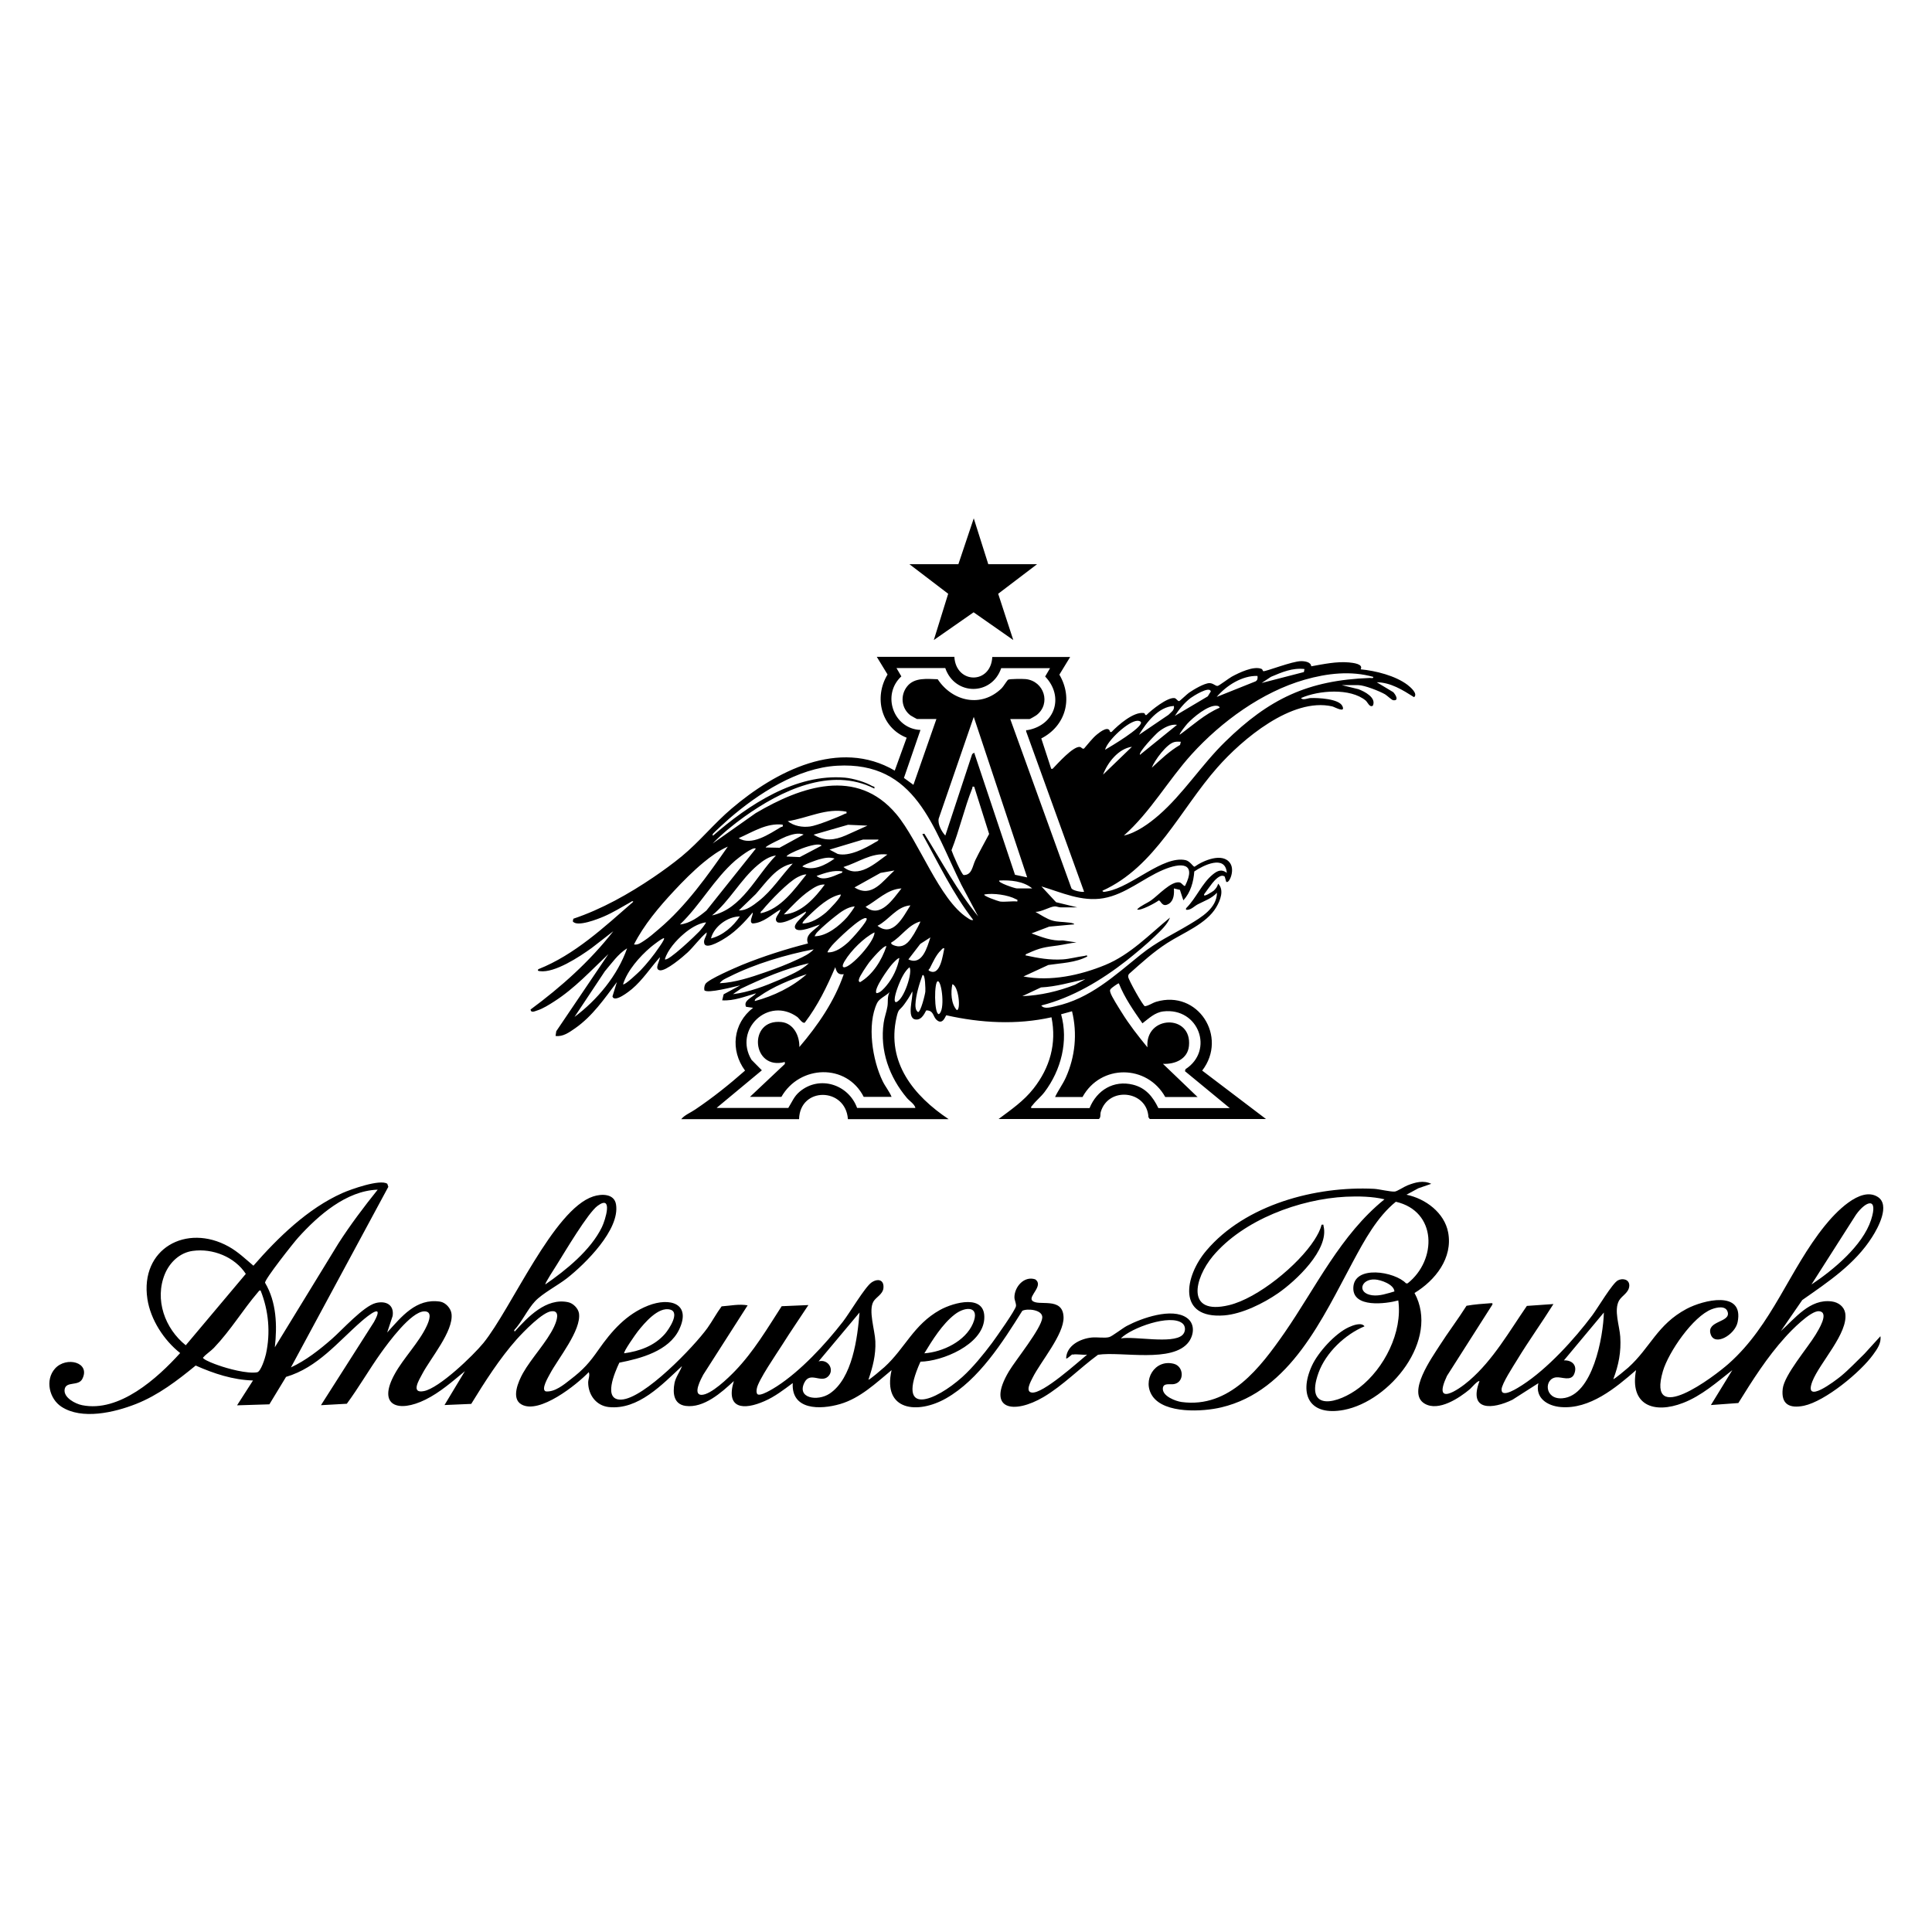 <?xml version="1.0" encoding="UTF-8"?> <svg xmlns="http://www.w3.org/2000/svg" id="Layer_1" data-name="Layer 1" viewBox="0 0 134.48 134.48"><g id="dxMz61"><g><path d="M66.43,45.73c.12,1.89,2.54,1.92,2.64,0h5.42l-.75,1.23c.97,1.65.44,3.57-1.26,4.44l.69,2.11c.1.02.09.01.14-.04.32-.33,1.37-1.51,1.84-1.48.12,0,.19.18.31.11.28-.32.57-.71.9-.98.22-.18.82-.64.91-.17h.1c.47-.49,1.52-1.41,2.23-1.32.15.02.05.17.2.14.36-.36,1.45-1.23,1.94-1.18.16.02.22.23.34.21.04,0,.55-.49.68-.58.32-.22,1.05-.66,1.42-.67.29,0,.43.23.59.19.11-.03.76-.52.97-.64.5-.27,1.52-.77,2.07-.54.08.03.08.15.13.16.17.03,2.01-.7,2.63-.7.26,0,.68.06.7.36.84-.15,1.77-.35,2.63-.27.28.03,1.02.1.81.48,1.05.1,2.41.44,3.26,1.08.19.15.75.61.46.86-.79-.5-1.63-1.03-2.6-1.04l1.15.69c.17.18.42.61,0,.56-.11-.01-.42-.32-.57-.41-.38-.22-1.44-.64-1.86-.64h-1.15l1.15.28c.43.16,1.27.59,1.01,1.15-.22.15-.36-.23-.49-.35-1.07-.9-3.3-.72-4.51-.18.12.18.49,0,.66,0,.5-.02,1.98.04,2.22.56s-.56.05-.71.02c-2.81-.64-6.28,2.3-8,4.26-2.57,2.91-4.32,6.91-7.99,8.57,0,.14.27.05.35.04,1.7-.32,3.86-2.5,5.43-2.17.32.07.53.47.63.46.59-.43,1.96-1.02,2.48-.24.35.52-.1,1.48-.28,1.28l-.1-.35c-.28-.23-.7.25-.87.46-.07.09-.53.71-.56.76-.11.29.59-.19.66-.24.14-.13.27-.3.31-.49.44.44.15,1.17-.13,1.64-.68,1.16-2.31,1.78-3.41,2.49-.98.63-1.78,1.37-2.65,2.14-.06.06-.07.13-.07.21.01.2,1.02,2.01,1.16,2.05.29-.04.5-.22.79-.31,2.9-.86,5.01,2.44,3.2,4.79l4.44,3.37h-8.09l-.09-.12c-.09-1.87-2.79-2.17-3.32-.37-.05.17.02.38-.13.49h-6.98c.87-.65,1.75-1.25,2.43-2.12,1.14-1.45,1.62-3.13,1.25-4.96-2.41.54-4.93.4-7.32-.14-.05,0-.24.76-.71.29-.22-.23-.18-.63-.68-.63-.05,0-.26.72-.77.63-.63-.11-.13-1.53-.21-1.95-.16.33-.37.64-.59.94-.31.41-.36.22-.51.88-.7,3.12,1.2,5.45,3.63,7.07h-7.01c-.16-2.23-3.34-2.27-3.4,0h-8.2c.23-.29.65-.45.97-.67,1.22-.82,2.37-1.74,3.47-2.71-1.04-1.41-.85-3.28.56-4.37l-.49-.07c-.22-.45.48-.66.7-.94-.77.22-1.54.54-2.36.49l.1-.42,1.15-.62c-.39.08-2.28.59-2.49.34-.03-.15,0-.31.07-.44.21-.33,2.11-1.14,2.56-1.33,1.48-.6,3.05-1.1,4.58-1.49-.26-.63.5-.93.83-1.32-.33.1-1.47.62-1.71.28s.86-1.04.73-1.18c-.42.24-1.51.91-1.97.75-.33-.25.16-.6.2-.89-.62.35-1.18.93-1.93.97-.3-.09.05-.58,0-.76-.53.63-1.13,1.27-1.82,1.72-.24.16-1.29.82-1.52.5-.16-.32.16-.55.14-.84-.49.42-.86.95-1.32,1.39-.33.31-1.52,1.32-1.94,1.25s.02-.67,0-.91c-.64.72-1.21,1.6-1.95,2.22-.17.14-1.21.98-1.35.51l.31-1c-.87,1.16-1.7,2.37-2.9,3.21-.41.28-.84.61-1.37.54l.05-.33,3.63-5.37c-1.21,1.14-2.34,2.38-3.76,3.29-.34.22-.8.51-1.18.63-.19.06-.45.2-.48-.06,2.14-1.58,4.12-3.35,5.76-5.45l-1.51,1.17c-.83.6-2.57,1.75-3.6,1.61-.1-.01-.2-.03-.1-.14,2.52-1,4.58-2.93,6.6-4.69-.05-.1-.17.02-.23.05-.59.33-1.18.7-1.81.97-.39.17-1.89.77-2.17.34l.04-.18c1.97-.66,3.87-1.73,5.58-2.89.65-.44,1.35-.95,1.96-1.45,1.25-1.03,2.24-2.28,3.48-3.33,3.04-2.59,7.48-4.91,11.35-2.64l.83-2.29c-1.78-.7-2.3-2.81-1.33-4.4l-.75-1.23h5.42ZM65.8,46.5h-3.4l.34.58c-1.39,1.28-.55,3.65,1.33,3.73l-1.15,3.34.66.48,1.6-4.58h-1.35s-.4-.21-.45-.25c-.64-.48-.74-1.4-.23-2.03s1.39-.51,2.12-.49c1.03,1.56,3.05,2.01,4.46.62.12-.12.38-.56.45-.59.11-.06,1.02-.06,1.22-.04,1.28.14,1.77,1.71.76,2.5-.06.05-.46.28-.49.28h-1.35l4.25,11.76c.06.2.83.31.89.26l-4.03-11.15c-.02-.15.01-.08.1-.1,1.91-.35,2.56-2.33,1.22-3.73l.34-.58h-3.4c-.66,1.93-3.22,1.92-3.89,0ZM90.81,46.57c-.85-.1-1.58.22-2.34.54l-.65.43,2.94-.76.04-.21ZM95.6,47.12c-1.57-.45-3.23-.25-4.78.19-2.97.85-5.81,2.92-7.87,5.19-1.65,1.82-2.86,4.01-4.72,5.66.87-.19,1.76-.84,2.43-1.42,1.7-1.48,2.98-3.51,4.62-5.11,3.07-3,5.76-4.28,10.07-4.44.08,0,.26.05.24-.07ZM87.54,47.05c-1.07-.04-2.18.67-2.85,1.46l2.7-1.08c.15-.08.16-.22.14-.38ZM81.78,49.83l2.29-1.36.21-.34c-.08-.41-1.25.34-1.41.46-.43.33-.8.78-1.09,1.24ZM81.71,49.14c-1.08.05-1.92,1.16-2.43,2.01l2.05-1.39c.18-.19.44-.32.38-.62ZM84.9,49.27c-.01-.09-.1-.13-.18-.14-.61-.09-1.68.81-2.08,1.25-.07.08-.58.7-.52.76.9-.65,1.73-1.43,2.78-1.88ZM71.5,61.08l-3.72-11.18-2.44,7.08c-.08.39.2.9.46,1.18l1.87-5.67.14-.1,2.84,8.5.84.18ZM76.92,52.19c.39-.23,2.58-1.52,2.5-1.91-.02-.08-.16-.11-.24-.11-.62,0-2.1,1.37-2.26,2.02ZM81.92,50.45c-.45-.06-.94.22-1.28.49-.18.14-1.43,1.44-1.29,1.6l2.57-2.08ZM82.19,51.63c-.14,0-.29-.02-.44.02-.54.12-1.38,1.27-1.58,1.79.62-.57,1.23-1.16,1.97-1.59l.05-.21ZM78.79,51.98c-.94.13-1.7,1.1-2.01,1.94l2.01-1.94ZM68.09,63.79l-1.17-2.2c-1.97-3.97-3.17-8.61-8.66-8.29-2.75.16-5.47,1.93-7.5,3.68-.14.12-1.11,1-1.15,1.08-.01.03-.02.11.03.1,2.46-2.14,5.74-4.32,9.17-4.03.56.05,1.43.3,1.91.59.09.05.18-.01.14.17-3.04-1.55-6.53.16-9.05,1.96-.77.55-1.55,1.19-2.2,1.86l2.99-2.11c3.16-1.86,7.03-3.21,9.79.07,1.58,1.88,2.99,5.95,4.94,7.21.09.06.3.22.41.15-1.42-1.84-2.42-3.95-3.54-5.97l.14-.03c1.21,1.94,2.3,3.99,3.75,5.76ZM67.82,54.76c-.19-.03-.11.02-.14.1-.55,1.38-.9,2.93-1.45,4.32.07.24.71,1.71.85,1.73.58,0,.6-.6.81-1.04.3-.62.64-1.21.96-1.82l-1.04-3.29ZM58.93,56.5c-1.43-.28-2.72.45-4.1.66.44.34,1.01.44,1.55.37.45-.05,1.99-.66,2.44-.89.07-.04.13.04.1-.14ZM54.48,57.4c-1.12-.13-2.08.51-3.06.94.88.57,2.13-.29,2.92-.76.09-.05.18.01.14-.17ZM60.38,57.47l-1.35-.06-2.4.69c.76.47,1.45.39,2.24.05l1.51-.68ZM55.94,58.09c-.39-.15-.84,0-1.22.14-.13.05-1.48.68-1.42.76l.96.02,1.68-.92ZM61.15,58.44h-1.08l-2.33.7.57.3c.81.2,1.93-.4,2.63-.82.08-.05.19-.07.21-.18ZM57.19,58.86c-.28-.35-2.54.62-2.43.76l.91.04,1.52-.8ZM50.66,58.93c-.62.27-1.18.68-1.7,1.11-.69.57-1.44,1.32-2.05,1.98-1.03,1.1-2.1,2.37-2.78,3.72.27.05.47-.11.69-.25.33-.21.74-.56,1.05-.83,1.88-1.59,3.39-3.72,4.79-5.73ZM52.61,59.07c-.19-.17-1.24.67-1.43.83-1.48,1.29-2.43,3.09-3.85,4.45.7-.07,1.32-.54,1.84-.97l3.44-4.31ZM61.77,59.48c-1.12-.14-2.04.56-3.06.87,1.03.85,2.22-.27,3.06-.87ZM54,59.55c-.45.05-.91.37-1.25.66-1.21,1.01-1.96,2.51-3.19,3.51,2.1-.46,3.06-2.74,4.45-4.17ZM58.09,59.76c-.38-.12-.71-.04-1.09.06-.11.03-1.21.41-1.14.5.75.33,1.61-.11,2.22-.55ZM85.39,60.73c-.11-1.25-1.64-.5-2.26-.07-.05.72-.26,1.47-.76,2.01l-.24-.73-.42-.1c.03.37,0,.85-.35,1.07-.49.3-.55-.26-.71-.23-.22.17-1.31.76-1.5.62.26-.27.67-.41.99-.64.48-.34,1.38-1.34,1.96-1.24.17.03.3.3.39.24.83-1.65-.3-1.63-1.53-1.11-1.39.59-2.62,1.7-4.14,1.97s-2.93-.4-4.33-.82l1.02,1.1,1.48.36c-.38,0-.77,0-1.15,0-.14,0-.28-.07-.41-.07-.35.01-.94.4-1.36.38.35.2.82.51,1.19.61.34.1.71.08,1.06.13.11.01.42.03.46.13l-1.75.16-1.23.47c.7.25,1.42.55,2.19.49l.94.14c-.43.04-.86.15-1.29.21-.91.12-1.22.15-2.09.55-.07.03-.16.04-.17.14.87.19,1.7.34,2.6.28.48-.03,1.01-.18,1.49-.24.07,0,.22-.1.21.04-.84.44-1.79.45-2.71.59l-1.73.8c1.89.36,3.94-.08,5.69-.8s3.06-2.11,4.51-3.3c-.18.49-.66.92-1.04,1.29-.58.56-1.35,1.2-1.98,1.7-1.75,1.37-3.77,2.58-5.94,3.13.2.28.71.11.99.05,2.4-.52,4.11-2.13,5.93-3.59,1.16-.93,2.16-1.36,3.39-2.1.83-.5,1.91-1.13,1.92-2.21-.38.41-.86.56-1.32.8-.24.12-.45.37-.73.39-.11,0-.12.01-.1-.11.71-.7,1.1-1.74,1.87-2.36.32-.26.61-.38.97-.1ZM55.18,60.11c-1.13.2-1.85,1.31-2.57,2.12l-1.18,1.14c.51.03,1.01-.36,1.39-.66.93-.73,1.56-1.75,2.36-2.6ZM58.65,60.66c-.62-.12-1.23.11-1.81.31.4.38,1.14.04,1.58-.15.08-.04.21-.03.22-.16ZM62.26,60.59l-.97.17-1.81,1.01c1.21.77,1.97-.46,2.78-1.18ZM56.15,60.87c-.22-.02-.43.09-.62.18-.66.33-1.95,1.68-2.44,2.28-.06.08-.17.11-.14.24,1.4-.3,2.35-1.66,3.19-2.71ZM71.85,61.84c-.61-.51-1.53-.59-2.29-.55-.17.13,1.08.55,1.22.55h1.08ZM57.4,61.57c-.38-.03-.76.22-1.06.43-.63.43-1.26,1.11-1.78,1.65,1.21-.07,2.18-1.17,2.85-2.08ZM62.75,61.84c-.98.05-1.69.83-2.5,1.28,1.03.85,1.92-.56,2.5-1.28ZM69.59,62.75c.37.05.83-.04,1.22,0,.03-.16,0-.11-.09-.16-.55-.3-1.59-.44-2.2-.33-.12.1.97.47,1.08.49ZM58.51,62.26c-.81.16-1.6.89-2.19,1.46-.06.06-.53.49-.45.56.58,0,1.19-.4,1.63-.77.14-.11,1.14-1.13,1.01-1.25ZM63.37,63.02c-.96.07-1.49,1.02-2.29,1.42,1.09.85,1.81-.67,2.29-1.42ZM59.48,63.09c-.51.05-.96.39-1.35.7-.35.27-.92.76-1.22,1.07-.09.09-.16.2-.21.31.84,0,1.72-.72,2.26-1.32.06-.07.57-.72.52-.76ZM51.5,63.79c-.85,0-1.81.71-2.01,1.53.82-.2,1.55-.84,2.01-1.53ZM60.32,63.93c-.27-.27-2.18,1.61-2.4,1.87-.05.06-.36.44-.31.49.55.03,1.07-.38,1.46-.73.17-.15,1.39-1.49,1.25-1.63ZM62.05,65.59c-.12.17.35.27.45.28.58.03.86-.45,1.13-.88.06-.09.46-.82.43-.85-.84.23-1.31,1.05-2.01,1.46ZM49.13,64.2c-.55.08-1.11.44-1.53.8-.52.44-1.13,1.12-1.32,1.77.19.21,2.21-1.73,2.4-1.94.06-.06.5-.58.45-.63ZM60.87,64.9c-.74.37-1.64,1.27-2.07,1.99-.04.06-.26.42-.05.44.48.03,2.15-1.81,2.12-2.43ZM64.76,65.25l-.7.45-.83,1.08c.96.46,1.31-.85,1.53-1.53ZM46.22,65.31c-.06-.07-.84.54-.94.63-.76.65-1.61,1.61-1.91,2.57.1.11,1.11-.86,1.22-.97.42-.44.93-1.07,1.27-1.58.06-.09.42-.58.36-.65ZM61.71,65.87c-.15-.15-1.1.97-1.21,1.12-.16.22-.66.94-.71,1.17-.02.12-.04.13.07.21.9-.53,1.51-1.52,1.84-2.5ZM39.97,70.8c1.6-1.19,3.02-2.9,3.68-4.79-.64.4-1.07,1.04-1.55,1.6l-2.12,3.19ZM65.73,66.01c-.12-.03-.17.07-.24.14-.33.31-.56.84-.77,1.25-.03.07-.16.11-.03.18.77.42.94-1.15,1.04-1.56ZM56.63,66.08c-1.92.37-4.09,1.01-5.85,1.9-.24.12-.54.23-.68.46,1.06-.05,2.16-.41,3.16-.76.73-.25,1.59-.58,2.28-.91.37-.17.82-.38,1.09-.68ZM62.61,66.7c-.07-.08-.46.35-.52.42-.22.24-1.32,1.76-1.08,2.01.25,0,.53-.33.69-.52.45-.54.77-1.22.9-1.91ZM56.29,67.05c-1.65.38-3.21,1.05-4.72,1.77l-.55.38c1.1-.13,2.24-.57,3.26-1.01.68-.3,1.48-.63,2.02-1.14ZM49.9,77.12h4.97c.27-.43.4-.81.8-1.14,1.38-1.15,3.39-.5,3.99,1.14h4.06c-.07-.28-.4-.47-.59-.69-1.23-1.46-1.9-3.31-1.62-5.24.05-.38.2-.75.26-1.13.06-.32-.03-.66.15-1-.25.26-.72.44-.87.76-.72,1.51-.32,3.99.39,5.44.18.37.46.7.62,1.09h-1.94c-1.19-2.35-4.46-2.23-5.73,0h-2.19l2.43-2.29v-.14c-2.3.63-2.6-3.02-.24-2.78.85.09,1.27.96,1.25,1.74,1.29-1.51,2.44-3.18,3.09-5.07-.4.06-.5-.15-.59-.49-.58,1.36-1.22,2.68-2.12,3.86-.16.09-.39-.29-.52-.39-2.02-1.46-4.46.87-3.19,2.98l.72.73-3.13,2.6ZM63.3,67.33c-.35.3-.58.8-.75,1.23-.07.18-.44,1.14-.19,1.2.56-.13,1.2-2.16.94-2.43ZM56.15,67.81c-1.07.35-2.37.88-3.29,1.54-.11.08-.35.18-.32.33,1.29-.34,2.62-.98,3.61-1.87ZM64.21,67.88c-.23.63-.46,1.38-.49,2.05,0,.2.01.38.18.52.19,0,.49-1.22.51-1.43.01-.11,0-1.29-.2-1.14ZM75.53,68.16c-1.02.22-2.02.52-3.07.57l-1.3.61c1.26-.05,2.51-.34,3.68-.8l.7-.38ZM65.28,68.3c-.26,0-.27,2.29.07,2.29.45-.25.21-2.29-.07-2.29ZM83.37,76.36h-2.26c-1.27-2.28-4.5-2.3-5.76,0h-1.91c.22-.47.54-.89.75-1.36.65-1.45.81-3.06.43-4.61l-.76.21c.52,1.87,0,3.88-1.15,5.41-.25.33-.6.61-.83.91-.05.07-.13.09-.1.21h4.06c.51-1.25,1.68-1.96,3.02-1.63.89.22,1.39.84,1.77,1.63h4.97l-3.12-2.57.04-.14c2.01-1.3.92-4.3-1.54-4.02-.6.07-1.01.49-1.46.83-.61-.88-1.24-1.77-1.64-2.78-.04-.03-.53.33-.56.38-.08.1-.06.13-.03.25.07.27.6,1.09.78,1.38.53.86,1.16,1.66,1.8,2.44-.18-2.24,3.11-2.34,2.89-.1-.09.92-.97,1.29-1.81,1.25l2.43,2.33ZM66.29,68.51c-.12.56-.09,1.37.31,1.8.3,0,.12-1.7-.31-1.8Z"></path><path d="M74.66,94.27c-.1.02-.38.35-.45.28.03-.9.99-1.37,1.78-1.45.37-.04.91.06,1.22-.03.2-.05.94-.63,1.23-.78,1.02-.54,3.14-1.29,4.17-.56.57.4.51,1.15.14,1.67-1.11,1.51-4.7.65-6.32.9-1.27.93-2.44,2.14-3.79,2.94-2.07,1.22-4.02.91-2.41-1.79.48-.8,2.26-2.98,2.32-3.73.04-.56-1.04-.66-1.39-.48-1.36,2.17-3.02,4.79-5.3,6.09-1.98,1.13-4.45.88-3.8-1.96-1.09.9-2.18,1.95-3.58,2.36s-3.41.43-3.3-1.46c-.62.46-1.25.95-1.97,1.26-1.45.64-2.72.54-2.13-1.4-.86.8-2.09,1.9-3.36,1.73-.84-.12-.9-.9-.77-1.59.08-.41.38-.79.52-1.18-1.37,1.27-3.04,3.07-5.1,2.85-.88-.1-1.42-.85-1.43-1.7,0-.25.14-.5.04-.73-.84.88-3.44,2.95-4.68,2.25-.75-.42-.21-1.62.1-2.18.6-1.06,1.67-2.17,2.17-3.24.11-.24.37-.86.08-1.03-.08-.05-.16-.04-.24-.04-.62.02-2,1.46-2.44,1.95-1.2,1.35-2.23,2.97-3.17,4.5l-1.86.08,1.42-2.36c-.86.71-1.73,1.48-2.74,1.98-1.9.94-3.38.44-2.14-1.79.6-1.09,1.71-2.22,2.22-3.33.16-.34.44-1.04-.18-1.02-.92.03-2.48,2.16-3.01,2.9-.82,1.15-1.53,2.39-2.37,3.53l-1.8.1,3.69-5.79c.78-1.41-.41-.45-.88-.04-1.64,1.43-3.04,3.21-5.24,3.86l-1.16,1.91-2.25.07,1.11-1.73c-1.4-.04-2.73-.48-3.99-1.04-1.27,1.04-2.6,2.06-4.14,2.67s-3.79,1.12-5.2.2c-.85-.55-1.16-1.87-.45-2.66.78-.87,2.49-.44,1.9.72-.27.53-1.13.14-1.23.72s.75,1.02,1.22,1.11c2.58.52,5.23-1.87,6.82-3.63-1.13-.89-2.06-2.32-2.28-3.76-.53-3.5,2.71-5.29,5.66-3.65.66.37,1.15.85,1.72,1.33,1.71-1.96,3.79-3.99,6.2-5.06.56-.25,2.63-.99,3.12-.64l.07.21-6.78,12.57c1.05-.49,1.98-1.22,2.85-1.98.72-.63,2.2-2.28,3.05-2.5.7-.18,1.3.11,1.18.9l-.38,1.15c.99-1.09,2.01-2.4,3.68-2.15.39.06.76.47.8.86.14,1.2-1.46,3.08-2.03,4.16-.23.43-.83,1.39.1,1.21,1.07-.2,3.43-2.47,4.15-3.35,1.95-2.41,4.88-9.3,7.64-10.2.57-.19,1.47-.21,1.59.56.28,1.75-2.14,4.13-3.41,5.13-.64.5-1.7,1.05-2.22,1.6s-.92,1.44-1.46,2.02l.03.1c.92-1.02,2.2-2.37,3.72-2.05.35.07.7.42.76.77.18,1.18-1.46,3.16-2.02,4.22-.11.21-.65,1.1-.29,1.22.62.06,1.25-.46,1.72-.83.9-.69,1.32-1.17,1.95-2.07.91-1.3,1.93-2.47,3.45-3.07s3.03-.15,2.16,1.67c-.72,1.49-2.67,2.01-4.16,2.3-.31.66-1.18,2.63.14,2.57,1.59-.07,5.05-3.68,5.99-4.98.35-.49.63-1.03.99-1.51.6-.04,1.21-.18,1.81-.07l-3.09,4.83c-.15.28-.74,1.37-.14,1.4.66.02,1.91-1.2,2.36-1.67,1.29-1.34,2.24-2.95,3.24-4.5l1.86-.08c-.61.93-1.24,1.84-1.83,2.78-.38.6-1.67,2.47-1.76,3.03-.02.12-.04.25.02.37.17.25,1.16-.39,1.37-.52,1.67-1.08,3.38-2.93,4.6-4.5.46-.59,1.54-2.42,1.99-2.73s.9-.19.83.41c-.05.41-.51.61-.69.91-.37.63.1,2,.13,2.77.04.96-.18,1.78-.48,2.67.04.06,1.02-.79,1.11-.87,1.44-1.31,2.02-2.95,3.87-3.98.96-.53,3.21-1.15,3.08.64s-2.93,2.94-4.44,2.96c-1.76,3.93,1.06,2.73,2.91,1.07.74-.67,1.47-1.57,2.07-2.37.27-.37,1.63-2.28,1.67-2.57.02-.18-.11-.42-.11-.61,0-.72.67-1.51,1.45-1.25.61.43-.48,1.16-.22,1.47.38.45,2.15-.32,2.19,1.17.03,1.2-1.59,3.08-2.15,4.2-.13.26-.54.98-.06,1.04.77.1,3.19-2.1,3.85-2.64-.3.04-.74-.06-1.01,0ZM26.28,82.81c-2.17.07-4.13,1.79-5.52,3.33-.31.34-2.35,2.92-2.31,3.15.8,1.34.85,2.98.68,4.49l4.42-7.22c.84-1.31,1.77-2.54,2.74-3.75ZM37.95,89.41c1.45-1,3.17-2.39,3.95-4,.24-.5.79-2.28-.3-1.48-.68.49-2.3,3.24-2.84,4.1-.09.15-.86,1.32-.8,1.38ZM13.42,87.07c-.9.12-1.6.79-1.94,1.6-.74,1.79,0,3.81,1.45,4.97l4.18-4.97c-.77-1.18-2.3-1.79-3.69-1.6ZM18.16,89.83c-.13-.03-.13.04-.2.11-1.07,1.25-1.88,2.63-3.07,3.88-.19.2-.58.47-.7.62-.07.08-.1.06,0,.14.18.15.76.37,1,.45.66.24,2.04.61,2.71.49.26-.05.55-.99.61-1.26.33-1.49.19-3.03-.37-4.43ZM64.34,94.2c1.28-.09,2.85-.84,3.38-2.07s-.51-1.22-1.26-.64c-.87.67-1.56,1.79-2.12,2.71ZM43.44,94.2c1.08-.15,2.12-.52,2.85-1.36.26-.3,1.06-1.48.37-1.68-.83-.24-1.81.94-2.27,1.52-.12.15-1.03,1.44-.94,1.52ZM56.98,94.76c.69-.19,1.15.63.63,1.08-.5.42-1.23-.38-1.62.4-.54,1.09.91,1.32,1.75.77,1.6-1.06,1.95-3.91,2.09-5.65l-2.85,3.4ZM78.03,93.16c.96-.16,3.55.4,4.26-.22.24-.21.27-.62.01-.83-.84-.67-3.54.31-4.27,1.04Z"></path><path d="M123.94,92.67c1-.89,2.04-2.29,3.57-2.08.45.06.85.35.93.81.23,1.39-1.78,3.45-2.29,4.76-.63,1.65,1.57-.03,1.99-.37.58-.48,1.1-1.04,1.64-1.56l1.11-1.22c.07.48-.23.9-.5,1.27-.88,1.23-3.35,3.26-4.83,3.57-.99.2-1.6-.09-1.47-1.19.12-.97,1.72-2.82,2.29-3.76.17-.29.99-1.56.24-1.63-.58-.06-1.96,1.36-2.36,1.81-1.26,1.39-2.28,3-3.26,4.58l-1.91.14,1.49-2.43c-1.07.84-2.13,1.78-3.42,2.28-2.04.79-3.74.16-3.28-2.28-1.42,1.24-3.23,2.74-5.24,2.57-.94-.08-1.79-.63-1.56-1.66l-1.8,1.15c-1.38.67-3.09.82-2.3-1.29-.1-.08-.56.46-.66.55-.74.62-2.19,1.59-3.16,1.01-1.26-.75.53-3.22,1.04-4.03.6-.94,1.28-1.83,1.88-2.78.56-.1,1.14-.14,1.7-.18.11,0,.12-.01.1.1l-3.16,4.96c-1.01,2.15.72,1.05,1.57.31,1.64-1.42,2.77-3.41,3.99-5.18l1.85-.13c-.82,1.31-1.73,2.57-2.53,3.89-.25.41-1.07,1.66-1.08,2.05-.02.67,1.2-.15,1.44-.3,1.75-1.13,3.62-3.18,4.87-4.85.37-.49,1.4-2.24,1.79-2.44.33-.17.8-.07.79.37-.02.49-.5.68-.71,1.03-.38.67.03,1.76.08,2.52.07,1.06-.11,1.97-.48,2.95.04.05.95-.72,1.04-.8,1.54-1.39,2.01-2.99,4.05-4.08,1.16-.62,4.02-1.33,3.56.92-.18.88-1.61,1.72-1.88.83-.3-.94,1.4-.8,1.19-1.53-.13-.48-.77-.33-1.11-.2-1.31.5-3.01,2.99-3.4,4.31-1.15,3.93,3.55.4,4.6-.54,3.02-2.69,4.19-6.51,6.67-9.58.69-.86,2.46-2.78,3.68-2.01.89.56.03,2.15-.39,2.8-1.19,1.88-3.07,3.13-4.86,4.38l-1.49,2.16ZM126.09,89.41c1.52-1.01,3.57-2.71,4.15-4.5.52-1.61-.35-1.34-1.05-.36l-3.1,4.86ZM108.86,94.69c.59-.02.96.37.71.96-.22.51-.85.19-1.23.22-.88.07-.85,1.56.41,1.46,2.12-.17,2.85-4.31,2.89-5.97l-2.78,3.33Z"></path><path d="M99.63,82.4l-.9.31-.83.45c1.32.27,2.64,1.25,2.9,2.62.34,1.78-.89,3.34-2.34,4.22,1.77,3.26-1.71,7.53-4.92,8.14-2.34.44-3.16-1.01-2.23-3.06.43-.95,1.63-2.27,2.58-2.7.28-.13.88-.36,1.09-.06-1.36.57-2.69,1.83-3.2,3.23-1.01,2.79,1.39,2.16,2.84,1.04,1.73-1.33,3.02-3.87,2.71-6.07-.88.24-3.16.53-3.13-.87.03-1.62,2.89-1.15,3.67-.32h.11c2.05-1.62,2.06-5.02-.82-5.68-1.3,1.05-2.19,2.69-2.98,4.16-2.11,3.91-4.36,9.01-9.16,10.15-1.28.31-3.95.46-4.8-.78-.74-1.08.15-2.6,1.49-2.25.7.18.75,1.27.02,1.41-.29.06-.78-.12-.79.33,0,.52.88.86,1.31.92,3.34.45,5.48-2.41,7.16-4.82,2.2-3.18,3.9-6.82,6.96-9.29-.82-.2-1.82-.22-2.68-.18-3.23.16-7.15,1.61-9.27,4.14-1.29,1.55-1.9,4.13,1.12,3.41,2.02-.48,4.84-2.81,5.95-4.54.21-.33.41-.68.5-1.06.19-.02.11,0,.14.1.4,1.64-1.94,3.82-3.17,4.67-1.01.7-2.5,1.44-3.74,1.54-3.31.26-2.77-2.72-1.25-4.51,2.71-3.2,7.6-4.5,11.67-4.3.36.02,1.17.22,1.45.19.17-.02.65-.34.88-.43.54-.21,1.11-.38,1.67-.1ZM97.06,89.89c-.03-.49-.95-.81-1.36-.83-.97-.05-1.27.95-.19,1.1.52.07,1.07-.13,1.56-.27Z"></path><polygon points="66.71 39.27 67.78 36.08 68.79 39.27 72.19 39.27 69.48 41.33 70.53 44.55 67.77 42.62 65 44.55 66 41.33 63.3 39.27 66.71 39.27"></polygon></g></g></svg> 